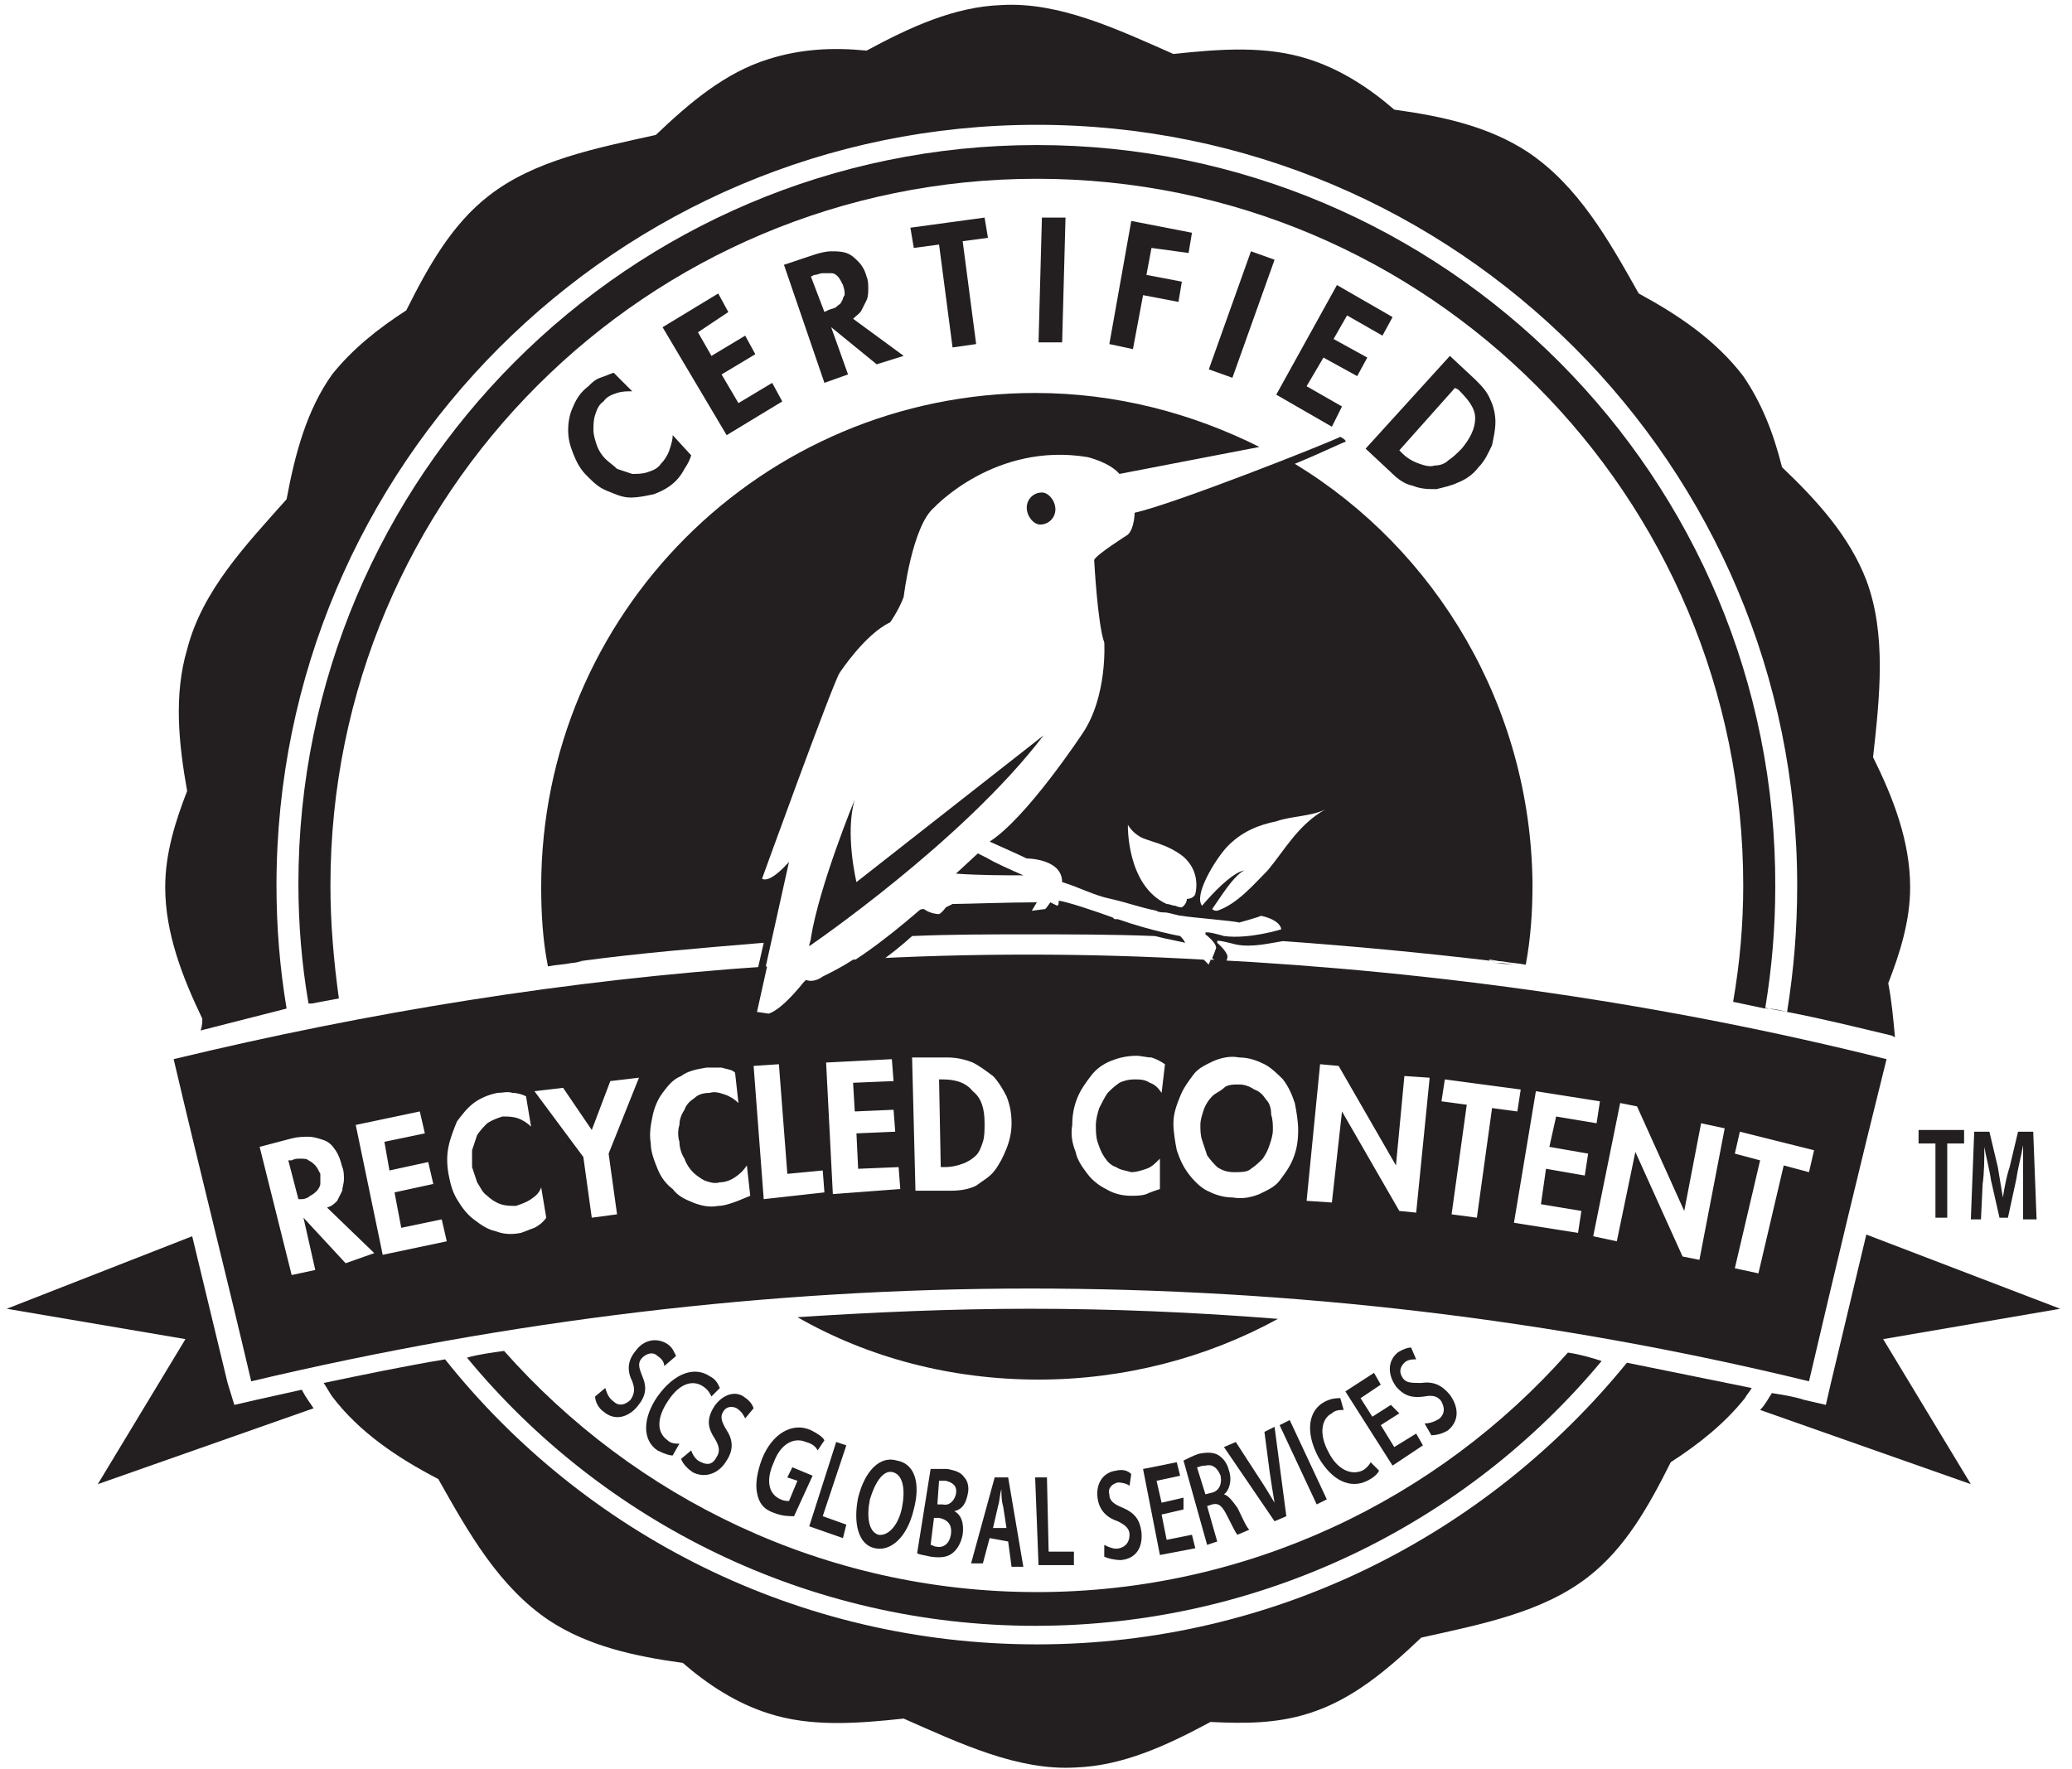 <svg width="281" height="240" viewBox="0 0 281 240" fill="none" xmlns="http://www.w3.org/2000/svg">
<path d="M262.48 155.119H260.193V153.289H266.367V155.119H264.08V165.186H262.48V155.119Z" fill="#231F20"/>
<path d="M274.369 160.383C274.369 158.782 274.369 156.951 274.369 155.35C274.14 156.723 273.683 158.324 273.455 159.926L272.311 165.188H271.168L270.025 160.154C269.796 158.553 269.339 156.951 269.11 155.579C269.11 157.18 269.11 159.01 268.882 160.612L268.653 165.417H267.281L267.739 153.52H269.796L270.94 158.324C271.168 159.697 271.397 161.07 271.625 162.442C271.854 161.07 272.083 159.697 272.54 158.324L273.683 153.52H275.741L276.198 165.417H274.369V160.383Z" fill="#231F20"/>
<path d="M38.868 136.817C37.954 131.326 37.497 125.835 37.497 120.115C37.497 63.147 83.682 16.931 140.614 16.931C197.545 16.931 243.731 63.147 243.731 120.115C243.731 126.064 243.274 131.555 242.359 137.275C247.16 138.19 251.733 139.334 256.535 140.478L256.992 140.706C256.763 138.19 256.535 135.673 256.078 133.385C257.678 129.267 259.05 124.92 259.05 120.344C259.05 114.167 256.763 108.218 254.02 102.727C254.934 94.491 255.849 86.026 253.105 78.704C250.819 72.756 246.475 67.951 241.673 63.376C240.53 58.8 238.929 54.682 236.414 51.021C232.756 46.216 227.726 42.785 222.239 39.81C218.123 32.489 214.008 25.168 207.148 20.592C201.89 17.16 195.716 15.787 189.086 14.872C185.656 11.898 181.769 9.381 177.425 8.009C171.709 6.178 165.536 6.636 159.134 7.322C151.36 3.89 143.586 0.23 135.812 0.687C129.41 0.916 123.466 3.662 117.521 6.865C112.948 6.407 108.604 6.636 104.26 8.009C98.315 9.839 93.514 13.957 88.941 18.304C80.71 20.134 72.479 21.736 66.305 26.541C61.275 30.43 58.074 36.15 55.102 42.098C51.215 44.615 47.785 47.36 45.042 50.792C41.612 55.597 40.012 61.545 38.868 67.723C33.381 73.9 27.436 80.077 25.379 88.085C23.549 94.262 24.235 100.897 25.379 107.303C23.778 111.421 22.406 115.768 22.406 120.344C22.406 126.521 24.693 132.47 27.436 138.19C27.436 138.647 27.436 139.105 27.208 139.791" fill="#231F20"/>
<path d="M242.359 137.273C241.444 137.044 240.53 136.815 239.615 136.815C238.472 136.586 237.329 136.358 236.186 136.129" fill="#231F20"/>
<path d="M45.728 135.441C44.585 135.67 43.442 135.899 42.299 136.128Z" fill="#231F20"/>
<path d="M205.549 130.869C204.863 130.869 204.177 130.641 203.491 130.641C203.262 130.641 202.805 130.641 202.576 130.641C203.491 130.641 204.634 130.869 205.549 130.869Z" fill="#231F20"/>
<path d="M75.908 130.637C76.823 130.408 77.737 130.408 78.652 130.18C78.423 130.18 77.966 130.18 77.737 130.18C77.051 130.408 76.365 130.637 75.908 130.637Z" fill="#231F20"/>
<path d="M85.741 53.079C85.055 53.079 84.369 53.079 83.683 53.308C82.997 53.537 82.311 53.766 81.854 54.452C81.168 54.91 80.94 55.596 80.711 56.282C80.482 56.969 80.482 57.655 80.482 58.341C80.482 59.028 80.711 59.714 80.94 60.4C81.168 61.087 81.626 61.773 82.083 62.231C82.54 62.688 83.226 63.146 83.683 63.603C84.369 63.832 85.055 64.061 85.741 64.29C86.427 64.29 87.113 64.29 87.799 64.061C88.485 63.832 89.171 63.603 89.628 62.917C90.085 62.459 90.543 61.773 90.771 61.087C91 60.4 91.228 59.714 91.228 59.028L93.743 61.773C93.515 62.459 93.286 62.917 92.829 63.603C92.6 64.061 92.143 64.747 91.686 65.205C90.771 66.12 89.857 66.578 88.713 67.035C87.57 67.264 86.656 67.493 85.513 67.493C84.369 67.493 83.455 67.035 82.311 66.578C81.168 66.12 80.482 65.434 79.568 64.519C78.653 63.603 78.196 62.688 77.739 61.544C77.281 60.4 77.053 59.485 77.053 58.341C77.053 57.197 77.281 56.053 77.739 55.138C78.196 53.994 78.882 53.079 79.796 52.393C80.254 51.935 80.711 51.478 81.397 51.249C82.083 51.02 82.54 50.791 83.226 50.562L85.741 53.079Z" fill="#231F20"/>
<path d="M94.659 45.075L96.488 48.278L101.061 45.532L102.433 48.049L97.86 50.794L100.146 54.684L104.719 51.938L106.091 54.455L98.546 59.031L89.857 44.388L97.403 39.812L98.774 42.329L94.659 45.075Z" fill="#231F20"/>
<path d="M122.552 48.275L118.894 49.419L112.72 44.385L115.007 50.791L111.806 51.935L106.318 35.92L110.434 34.547C111.12 34.319 112.034 34.09 112.72 34.09C113.406 34.09 114.092 34.09 114.778 34.319C115.464 34.547 115.921 35.005 116.379 35.463C116.836 35.92 117.293 36.606 117.522 37.522C117.75 37.979 117.75 38.666 117.75 39.123C117.75 39.581 117.75 40.267 117.522 40.725C117.293 41.182 117.064 41.64 116.836 42.097C116.607 42.555 116.15 42.784 115.693 43.241L122.552 48.275ZM111.806 42.326L112.263 42.097C112.72 41.869 113.178 41.869 113.406 41.64C113.635 41.411 114.092 41.182 114.092 40.953C114.321 40.725 114.321 40.267 114.549 40.038C114.549 39.581 114.549 39.352 114.321 38.666C114.092 38.208 113.864 37.751 113.635 37.522C113.406 37.293 113.178 37.064 112.72 37.064C112.492 37.064 112.034 37.064 111.577 37.064C111.12 37.064 110.891 37.293 110.434 37.293L109.977 37.522L111.806 42.326Z" fill="#231F20"/>
<path d="M132.384 46.675L129.183 47.132L127.354 33.176L123.924 33.634L123.467 30.888L133.527 29.516L133.984 32.261L130.555 32.719L132.384 46.675Z" fill="#231F20"/>
<path d="M144.045 46.446H140.844L141.301 29.516H144.502L144.045 46.446Z" fill="#231F20"/>
<path d="M156.163 33.633L155.477 37.294L160.279 38.209L159.822 40.955L155.02 40.039L153.648 47.361L150.447 46.674L153.42 29.973L161.651 31.574L161.193 34.32L156.163 33.633Z" fill="#231F20"/>
<path d="M167.137 51.249L163.936 50.105L169.652 34.09L172.853 35.234L167.137 51.249Z" fill="#231F20"/>
<path d="M182.685 42.786L180.856 45.989L185.429 48.506L184.057 51.023L179.484 48.506L177.198 52.395L181.999 55.141L180.627 57.886L173.082 53.539L181.313 38.668L188.858 43.015L187.486 45.532L182.685 42.786Z" fill="#231F20"/>
<path d="M196.631 48.277L200.061 51.48C200.975 52.396 201.661 53.082 202.119 54.226C202.576 55.141 202.805 56.285 202.805 57.2C202.805 58.344 202.576 59.259 202.347 60.403C201.89 61.318 201.433 62.462 200.518 63.377C199.832 64.293 198.918 64.979 197.774 65.436C196.86 65.894 195.717 66.123 194.802 66.352C193.659 66.352 192.744 66.352 191.601 65.894C190.458 65.665 189.543 64.979 188.629 64.064L185.199 60.861L196.631 48.277ZM189.772 61.09L190.229 61.547C190.915 62.233 191.83 62.691 192.516 62.92C193.202 63.149 193.888 63.377 194.574 63.149C195.259 63.149 195.945 62.92 196.403 62.462C197.089 62.005 197.546 61.547 198.232 60.861C199.375 59.488 200.061 58.115 200.061 56.742C200.061 55.37 199.146 54.226 197.774 52.853L197.317 52.624L189.772 61.09Z" fill="#231F20"/>
<path d="M143.131 69.097C143.131 67.953 142.216 66.809 141.302 66.809C140.159 66.809 139.244 67.724 139.244 68.868C139.244 70.012 140.159 71.156 141.073 71.156C142.216 71.156 143.131 70.24 143.131 69.097Z" fill="#231F20"/>
<path d="M138.786 118.744C137.186 118.057 134.671 116.913 133.985 116.456L132.613 115.77L129.641 118.515C132.842 118.744 136.5 118.744 138.786 118.744Z" fill="#231F20"/>
<path d="M175.597 62.918C179.484 61.317 182.228 59.944 182.456 59.944C182.685 59.715 181.77 59.258 181.77 59.258C179.941 60.173 159.135 68.409 153.876 69.553C153.876 69.553 153.876 71.612 152.961 72.528C152.961 72.528 148.617 75.273 148.389 75.959C148.389 75.959 148.846 84.653 149.76 87.17C149.76 87.17 150.218 94.491 146.788 99.525C146.788 99.525 139.243 110.964 134.213 114.167C134.213 114.167 138.328 115.998 139.243 116.455C139.243 116.455 144.044 116.455 144.044 119.658C146.331 120.345 148.389 121.489 150.675 121.946C152.733 122.404 154.562 123.09 156.848 123.548C157.077 123.776 157.763 123.776 157.992 123.776C158.449 123.776 159.821 124.234 160.278 124.234C161.421 124.463 167.366 124.92 168.052 125.149C168.052 125.149 170.567 124.463 171.024 124.234C171.024 124.234 173.539 124.692 173.768 126.064C173.768 126.064 169.424 127.437 165.994 126.979C165.994 126.979 163.708 126.293 163.479 126.522C163.479 126.751 163.479 126.751 163.479 126.751C163.479 126.751 165.308 128.123 164.851 128.81C164.851 128.81 164.622 129.496 164.394 129.954C165.308 130.869 165.994 131.784 165.994 131.784C165.994 131.326 166.451 129.954 166.451 129.954C166.68 129.267 165.079 127.895 165.079 127.895C165.079 127.895 165.079 127.895 165.079 127.666C165.079 127.437 167.595 128.123 167.595 128.123C169.881 128.581 172.396 127.895 173.996 127.666C183.599 128.352 193.202 129.267 202.805 130.411C202.577 130.411 202.119 130.411 201.891 130.183C202.577 130.183 203.034 130.411 203.72 130.411C204.863 130.64 205.778 130.64 206.921 130.869C207.607 127.208 207.835 123.548 207.835 119.887C207.607 95.864 194.803 74.587 175.597 62.918ZM162.107 121.26C161.878 121.946 160.964 121.946 160.964 121.946C160.964 121.946 160.964 122.632 160.278 123.09C159.821 123.09 159.363 122.861 159.363 122.861C158.906 122.861 158.677 122.632 158.22 122.632C152.733 120.116 152.961 111.879 152.961 111.879C152.961 111.879 153.419 112.795 154.562 113.481C155.705 114.167 158.22 114.396 160.507 116.226C162.564 118.057 162.336 120.345 162.107 121.26ZM171.939 118.057C170.11 119.887 167.823 122.632 165.079 123.548C164.851 123.548 164.622 123.548 164.394 123.319C165.537 121.717 167.137 118.972 168.738 118.057C166.909 118.514 164.394 121.26 163.022 122.861C161.878 121.489 164.622 116.913 166.223 115.082C168.28 112.795 170.795 111.879 173.082 111.422C174.911 110.735 177.883 110.735 179.712 109.82C176.054 111.879 174.225 115.311 171.939 118.057Z" fill="#231F20"/>
<path d="M160.05 126.979C160.05 126.979 156.163 126.292 151.59 124.691H151.361C151.133 124.691 151.133 124.691 150.904 124.462C148.389 123.547 144.959 122.403 143.587 122.174C143.587 122.403 143.587 122.861 143.359 122.861L142.444 122.403C142.444 122.403 141.987 123.089 141.758 123.318L139.929 123.547L140.615 122.403C136.957 122.403 130.555 122.632 129.183 122.632L128.268 123.089C128.268 123.089 127.811 123.776 127.354 124.004C127.354 124.004 126.211 124.004 125.296 123.318C125.067 123.318 124.839 123.318 124.61 123.547C123.01 124.92 116.15 130.868 111.349 132.698C111.349 132.698 110.206 133.614 109.063 133.156C109.063 133.156 106.09 137.045 104.032 137.732L102.432 137.503L107.005 116.912C107.005 116.912 104.49 119.886 103.347 119.2C103.347 119.2 112.949 92.66 113.864 91.288C113.864 91.288 117.294 86.025 120.723 84.424C120.723 84.424 121.866 82.822 122.552 80.992C122.552 80.992 123.696 71.383 126.668 68.866C126.668 68.866 134.899 59.944 147.474 62.003C147.474 62.003 150.447 62.689 151.818 64.29L170.796 60.63C161.65 56.054 151.361 53.309 140.386 53.309C103.347 53.309 73.394 83.28 73.394 120.344C73.394 124.004 73.623 127.665 74.309 131.097C75.452 130.868 76.367 130.868 77.51 130.639C77.967 130.639 78.653 130.411 79.111 130.411C78.882 130.411 78.653 130.411 78.425 130.411C86.884 129.267 95.344 128.58 103.575 127.894L101.289 137.961C101.289 137.961 104.947 139.791 107.462 137.732C109.52 136.13 110.892 134.071 110.892 134.071C112.264 134.529 113.635 133.842 113.635 133.842C116.836 132.47 120.952 129.495 123.696 126.979C128.954 126.75 134.213 126.75 139.472 126.75C145.188 126.75 150.904 126.75 156.62 126.979C158.449 127.436 159.821 127.665 160.735 127.894C160.507 127.436 160.278 127.208 160.05 126.979Z" fill="#231F20"/>
<path d="M116.15 119.659C116.15 119.659 114.55 113.024 115.921 108.448C115.921 108.448 111.12 120.116 109.977 127.209C109.977 127.666 109.748 127.895 109.748 128.353C109.748 128.353 130.554 114.168 141.529 99.754L116.15 119.659Z" fill="#231F20"/>
<path d="M171.71 149.172C171.253 148.486 170.795 148.028 170.109 147.8C169.424 147.342 168.738 147.113 168.052 147.113C167.366 147.113 166.451 147.113 165.994 147.571C165.537 148.028 164.851 148.257 164.393 148.715C163.936 149.172 163.479 149.859 163.25 150.545C163.022 151.231 162.793 151.918 162.793 152.604C162.793 153.291 162.793 153.977 163.022 154.663C163.25 155.35 163.479 156.036 163.708 156.722C164.165 157.409 164.622 157.866 165.079 158.324C165.765 158.782 166.451 159.01 167.366 159.01C168.28 159.01 169.195 159.01 169.652 158.553C170.338 158.095 170.795 157.638 171.253 157.18C171.71 156.494 171.939 156.036 172.167 155.35C172.396 154.663 172.625 153.977 172.625 153.291C172.625 152.604 172.625 151.918 172.396 151.231C172.396 150.316 172.167 149.63 171.71 149.172Z" fill="#231F20"/>
<path d="M127.811 146.426H127.354L127.582 158.323H128.039C129.183 158.323 129.869 158.094 130.554 157.865C131.24 157.636 131.926 157.179 132.384 156.721C132.841 156.264 133.07 155.577 133.298 154.891C133.527 154.205 133.527 153.289 133.527 152.374C133.527 150.315 133.07 148.942 131.926 148.027C131.012 146.883 129.64 146.426 127.811 146.426Z" fill="#231F20"/>
<path d="M42.756 158.095C42.527 157.866 42.299 157.637 41.841 157.408C41.613 157.18 41.155 157.18 40.698 157.18C40.241 157.18 40.012 157.18 39.555 157.408H39.098L40.469 162.671H40.927C41.384 162.671 41.841 162.442 42.07 162.213C42.527 161.984 42.756 161.755 42.985 161.527C43.213 161.298 43.442 160.84 43.442 160.612C43.442 160.154 43.442 159.696 43.442 159.239C43.213 158.781 42.985 158.324 42.756 158.095Z" fill="#231F20"/>
<path d="M140.614 19.676C85.282 19.676 40.469 64.747 40.469 119.886C40.469 125.376 40.926 130.867 41.841 136.13C42.069 136.13 42.298 136.13 42.298 136.13C43.441 135.901 44.813 135.672 45.956 135.443C45.27 130.41 44.813 125.376 44.813 120.114C44.813 67.035 87.797 24.252 140.614 24.252C193.658 24.252 236.414 67.264 236.414 120.114C236.414 125.376 235.957 130.639 235.042 135.901L239.387 136.816C240.301 131.325 240.758 125.834 240.758 120.343C240.987 64.747 195.945 19.676 140.614 19.676Z" fill="#231F20"/>
<path d="M164.165 130.182C164.165 130.411 163.936 130.64 163.936 130.869C163.936 130.869 163.708 130.64 163.251 130.182C155.248 129.725 147.474 129.496 139.472 129.496C131.469 129.496 123.467 129.725 115.693 130.182C114.321 131.098 112.949 131.784 111.578 132.47C111.578 132.47 110.434 133.386 109.291 132.928C109.291 132.928 106.319 136.817 104.261 137.504L102.661 137.275L104.032 131.098C77.053 132.928 50.073 137.275 23.551 143.681C26.98 158.324 30.639 172.737 34.068 187.38C68.822 179.143 104.261 174.796 139.7 174.796C175.14 174.796 210.579 178.915 245.333 187.38C248.762 172.737 252.192 158.324 255.85 143.681C225.67 136.131 195.032 131.784 164.165 130.182ZM46.872 171.365L41.156 165.187L42.757 172.28L39.556 172.966L35.212 155.578L39.556 154.434C40.47 154.205 41.156 154.205 41.842 154.205C42.528 154.205 43.214 154.434 43.9 154.663C44.586 154.892 45.043 155.349 45.5 156.036C45.958 156.722 46.186 157.408 46.415 158.324C46.644 158.781 46.644 159.467 46.644 159.925C46.644 160.611 46.415 161.069 46.415 161.527C46.186 161.984 45.958 162.442 45.729 162.899C45.272 163.357 45.043 163.586 44.357 163.814L50.759 169.992L46.872 171.365ZM51.902 170.221L48.244 152.604L56.932 150.774L57.618 153.748L52.131 154.892L52.817 158.781L58.076 157.637L58.761 160.611L53.503 161.755L54.417 166.56L59.905 165.416L60.591 168.39L51.902 170.221ZM72.48 166.56C71.794 166.789 71.337 167.018 70.651 167.246C69.508 167.475 68.364 167.475 67.221 167.018C66.078 166.789 65.163 166.102 64.249 165.416C63.334 164.73 62.648 163.814 61.962 162.671C61.277 161.527 61.048 160.383 60.819 159.239C60.591 157.866 60.591 156.722 60.819 155.578C61.048 154.434 61.505 153.29 61.962 152.146C62.648 151.231 63.334 150.316 64.249 149.63C65.163 148.943 66.307 148.486 67.45 148.257C68.136 148.257 68.822 148.028 69.508 148.257C70.194 148.257 70.879 148.486 71.337 148.714L72.023 152.833C71.565 152.375 70.879 151.917 70.194 151.689C69.508 151.46 68.822 151.46 68.136 151.46C67.45 151.689 66.764 151.917 66.078 152.375C65.621 152.833 65.163 153.29 64.706 153.977C64.478 154.663 64.249 155.349 64.02 156.036C64.02 156.722 64.02 157.637 64.02 158.324C64.249 159.01 64.478 159.696 64.706 160.383C65.163 161.069 65.392 161.755 66.078 162.213C66.535 162.671 67.221 163.128 67.907 163.357C68.593 163.586 69.279 163.586 69.965 163.586C70.651 163.357 71.337 163.128 72.023 162.671C72.709 162.213 73.166 161.755 73.395 161.069L74.081 165.187C73.623 165.874 72.937 166.331 72.48 166.56ZM83.683 164.73L80.254 165.187L79.111 156.951L72.48 148.028L76.367 147.57L80.254 153.29L82.769 146.655L86.656 146.198L82.54 156.493L83.683 164.73ZM99.46 163.128C98.774 163.357 98.088 163.586 97.402 163.586C96.259 163.814 95.115 163.586 93.972 163.128C92.829 162.671 91.915 162.213 91.229 161.298C90.314 160.611 89.628 159.696 89.171 158.552C88.713 157.408 88.256 156.264 88.256 155.121C88.028 153.748 88.256 152.604 88.485 151.46C88.713 150.316 89.171 149.172 89.857 148.257C90.543 147.342 91.229 146.427 92.372 145.969C93.286 145.283 94.43 145.054 95.801 144.825C96.487 144.825 97.173 144.825 97.859 144.825C98.545 145.054 99.231 145.054 99.688 145.511L100.146 149.63C99.688 149.172 99.002 148.714 98.316 148.486C97.63 148.257 96.945 148.028 96.259 148.257C95.344 148.257 94.658 148.486 94.201 148.943C93.515 149.401 93.058 149.858 92.829 150.545C92.372 151.231 92.143 151.917 92.143 152.604C91.915 153.29 91.915 154.205 92.143 154.892C92.143 155.578 92.372 156.493 92.829 157.18C93.058 157.866 93.515 158.552 93.972 159.01C94.43 159.467 95.115 159.925 95.573 160.154C96.259 160.383 96.945 160.611 97.63 160.383C98.316 160.383 99.002 160.154 99.688 159.696C100.374 159.239 100.831 158.781 101.289 158.095L101.746 162.213C100.603 162.671 100.146 162.899 99.46 163.128ZM103.575 162.671L102.203 144.596L105.633 144.367L106.776 159.239L111.578 158.781L111.806 161.755L103.575 162.671ZM112.949 161.984L112.035 144.139L120.952 143.681L121.181 146.655L115.693 146.884L115.922 150.774L121.181 150.545L121.409 153.519L116.15 153.748L116.379 158.552L121.866 158.324L122.095 161.298L112.949 161.984ZM136.5 155.807C136.042 156.951 135.585 157.866 134.899 158.781C134.213 159.696 133.299 160.154 132.384 160.84C131.469 161.298 130.326 161.527 128.954 161.527H124.153L123.696 143.452H128.497C129.64 143.452 130.783 143.681 131.927 144.139C132.841 144.596 133.756 145.283 134.67 145.969C135.356 146.655 136.042 147.799 136.5 148.714C136.957 149.858 137.185 151.002 137.185 152.375C137.185 153.519 136.957 154.663 136.5 155.807ZM157.535 148.257C157.077 147.57 156.62 147.113 155.934 146.884C155.248 146.426 154.562 146.427 153.876 146.427C152.962 146.427 152.276 146.655 151.818 146.884C151.133 147.342 150.675 147.799 150.218 148.257C149.761 148.943 149.532 149.401 149.075 150.316C148.846 151.002 148.618 151.917 148.618 152.604C148.618 153.29 148.618 154.205 148.846 154.892C149.075 155.578 149.303 156.264 149.761 156.951C150.218 157.637 150.675 158.095 151.361 158.324C152.047 158.781 152.733 158.781 153.419 159.01C154.105 159.01 154.791 158.781 155.477 158.552C156.163 158.324 156.62 157.866 157.306 157.18V161.298C156.62 161.527 155.934 161.755 155.477 161.984C154.791 162.213 154.105 162.213 153.419 162.213C152.276 162.213 151.133 161.984 149.989 161.298C149.075 160.84 148.16 160.154 147.474 159.239C146.788 158.324 146.102 157.408 145.874 156.264C145.417 155.121 145.188 153.977 145.417 152.604C145.417 151.231 145.645 150.087 146.102 148.943C146.56 147.799 147.246 146.884 147.932 145.969C148.617 145.054 149.532 144.367 150.675 143.91C151.818 143.452 152.962 143.223 154.105 143.223C154.791 143.223 155.477 143.452 156.163 143.452C156.849 143.681 157.306 143.91 157.992 144.367L157.535 148.257ZM175.369 157.18C174.911 158.324 174.225 159.239 173.539 160.154C172.853 161.069 171.71 161.527 170.796 161.984C169.652 162.442 168.509 162.671 167.137 162.442C165.766 162.442 164.622 161.984 163.708 161.527C162.793 161.069 161.879 160.154 161.193 159.239C160.507 158.324 160.05 157.408 159.592 156.036C159.364 154.892 159.135 153.519 159.135 152.375C159.135 151.002 159.592 149.858 160.05 148.714C160.507 147.57 161.193 146.655 161.879 145.74C162.565 144.825 163.708 144.367 164.622 143.91C165.766 143.452 166.909 143.223 168.052 143.452C169.424 143.452 170.567 143.91 171.482 144.367C172.396 144.825 173.311 145.74 173.997 146.427C174.683 147.342 175.14 148.257 175.597 149.63C175.826 150.774 176.054 152.146 176.054 153.29C176.054 154.892 175.826 156.036 175.369 157.18ZM192.059 164.501L189.773 164.272L181.999 150.774L180.627 163.128L177.198 162.899L179.027 144.367L181.542 144.596L189.316 158.095L190.459 145.969L193.888 146.198L192.059 164.501ZM200.29 165.187L196.861 164.73L198.919 149.858L195.489 149.401L195.946 146.427L206.235 147.799L205.778 150.774L202.348 150.316L200.29 165.187ZM214.923 159.467L209.665 158.552L208.979 163.357L214.466 164.272L214.009 167.246L205.321 165.874L208.293 148.028L216.981 149.401L216.524 152.375L211.037 151.46L210.122 155.578L215.381 156.493L214.923 159.467ZM230.471 170.907L228.185 170.449L221.783 156.264L219.268 168.39L216.067 167.704L219.725 149.63L222.011 150.087L228.413 164.272L230.7 152.375L233.901 153.061L230.471 170.907ZM241.903 158.095L238.473 172.737L235.273 172.051L238.702 157.408L235.273 156.493L235.958 153.519L246.019 156.036L245.333 159.01L241.903 158.095Z" fill="#231F20"/>
<path d="M82.081 188.292C82.309 188.979 82.538 189.665 83.224 190.123C83.91 190.809 84.825 190.58 85.51 189.894C85.968 189.208 86.196 188.521 85.739 187.377C85.053 186.005 85.053 184.632 86.196 183.259C87.34 181.657 89.169 181.429 90.541 182.344C91.227 182.801 91.455 183.488 91.684 183.945L90.083 185.318C90.083 184.861 89.855 184.403 89.169 183.945C88.483 183.259 87.568 183.717 87.111 184.174C86.425 184.861 86.654 185.547 87.111 186.691C87.797 188.292 87.568 189.436 86.425 190.809C85.282 192.182 83.453 192.868 81.852 191.495C81.166 191.038 80.709 190.123 80.709 189.436L82.081 188.292Z" fill="#231F20"/>
<path d="M91.226 197.445C90.769 197.445 90.083 197.216 89.168 196.759C87.111 195.386 87.111 192.412 89.168 189.437C91.455 186.234 94.198 185.319 96.256 186.692C97.171 187.15 97.399 187.836 97.628 188.293L96.485 189.437C96.256 188.98 96.028 188.522 95.342 188.065C93.97 187.15 92.141 187.607 90.54 190.124C89.168 192.183 88.94 194.242 90.54 195.386C90.998 195.844 91.683 195.844 92.141 195.844L91.226 197.445Z" fill="#231F20"/>
<path d="M93.741 196.759C93.97 197.445 94.427 198.132 95.113 198.361C96.027 198.818 96.713 198.589 97.171 197.674C97.628 196.988 97.628 196.301 96.942 195.158C96.027 193.785 95.799 192.641 96.713 191.039C97.628 189.438 99.457 188.523 100.829 189.438C101.515 189.895 101.972 190.353 102.201 191.039L101.058 192.412C100.829 191.954 100.6 191.497 99.914 191.039C99 190.582 98.314 191.039 98.085 191.497C97.628 192.183 97.856 192.87 98.542 194.014C99.457 195.386 99.457 196.759 98.542 198.132C97.628 199.733 95.799 200.648 93.97 199.733C93.284 199.276 92.598 198.589 92.369 197.903L93.741 196.759Z" fill="#231F20"/>
<path d="M107.688 205.679C107.002 205.679 106.088 205.679 104.944 205.221C103.573 204.764 102.887 203.849 102.658 202.476C102.429 201.332 102.658 199.73 103.344 197.9C104.716 194.468 107.459 192.867 109.975 194.011C110.889 194.468 111.575 194.926 111.804 195.383L110.889 196.756C110.66 196.299 110.203 195.841 109.289 195.612C107.688 194.926 105.859 195.841 104.944 198.358C103.801 200.874 104.258 202.705 105.859 203.391C106.316 203.62 106.774 203.62 107.002 203.62L108.145 200.874L106.774 200.417L107.459 199.044L110.203 200.188L107.688 205.679Z" fill="#231F20"/>
<path d="M113.404 195.613L114.776 196.071L111.575 205.68L114.776 206.824L114.319 208.654L109.746 207.053L113.404 195.613Z" fill="#231F20"/>
<path d="M123.922 204.766C123.007 208.655 120.721 210.486 118.663 210.028C116.377 209.571 115.691 206.596 116.377 203.164C117.291 199.504 119.349 197.445 121.636 198.131C124.151 198.589 124.837 201.334 123.922 204.766ZM117.977 203.393C117.52 205.681 117.749 207.74 119.12 208.198C120.492 208.427 121.864 206.825 122.321 204.537C122.779 202.249 122.55 200.19 121.178 199.733C119.806 199.275 118.663 201.105 117.977 203.393Z" fill="#231F20"/>
<path d="M126.208 199.273C126.665 199.273 127.58 199.273 128.494 199.273C129.638 199.502 130.324 199.731 130.781 200.417C131.238 200.875 131.467 201.79 131.238 202.705C131.01 203.849 130.552 204.764 129.409 204.993C130.324 205.451 130.781 206.595 130.552 208.196C130.324 209.34 129.866 210.027 129.409 210.484C128.723 211.17 127.809 211.399 126.208 211.17C125.293 210.942 124.836 210.942 124.379 210.713L126.208 199.273ZM126.208 209.569C126.437 209.569 126.665 209.798 126.894 209.798C127.809 210.027 128.723 209.569 128.952 208.196C129.18 206.823 128.494 206.137 127.351 205.908H126.665L126.208 209.569ZM127.123 204.078H127.809C128.723 204.307 129.409 203.62 129.638 202.705C129.866 201.561 129.18 201.104 128.266 200.875C127.809 200.875 127.58 200.875 127.351 200.875L127.123 204.078Z" fill="#231F20"/>
<path d="M134.21 208.654L133.296 212.086H131.695L134.896 200.418H136.725L138.783 212.544H137.183L136.725 209.112L134.21 208.654ZM136.497 207.282L136.039 204.307C135.811 203.621 135.811 202.706 135.811 202.02C135.582 202.706 135.582 203.621 135.354 204.307L134.668 207.282H136.497Z" fill="#231F20"/>
<path d="M140.385 200.418H141.985L142.214 210.485H145.643V212.315H140.842L140.385 200.418Z" fill="#231F20"/>
<path d="M149.758 209.571C150.215 209.799 151.13 210.257 151.815 210.028C152.73 209.799 153.187 209.113 153.187 208.198C153.187 207.283 152.501 206.825 151.587 206.367C150.215 205.91 149.072 204.995 148.843 203.164C148.614 201.334 149.529 199.733 151.358 199.504C152.273 199.275 152.959 199.504 153.416 199.961L153.187 201.563C152.959 201.334 152.273 201.105 151.587 201.105C150.672 201.334 150.215 202.021 150.444 202.707C150.444 203.622 151.13 204.08 152.273 204.537C153.873 205.224 154.559 206.139 154.788 207.74C155.016 209.571 154.331 211.401 152.044 211.63C151.13 211.63 150.215 211.401 149.758 211.172V209.571Z" fill="#231F20"/>
<path d="M160.505 204.765L157.533 205.452L158.219 208.884L161.648 208.197L162.105 210.028L157.304 210.943L155.018 199.275L159.59 198.359L160.048 200.19L156.847 200.876L157.533 203.85L160.505 203.164V204.765Z" fill="#231F20"/>
<path d="M160.504 198.132C160.961 197.903 161.876 197.445 162.562 197.217C163.705 196.988 164.619 196.988 165.305 197.445C165.991 197.903 166.449 198.589 166.677 199.505C167.134 200.877 166.677 202.25 165.991 202.708C166.677 202.936 167.134 203.623 167.82 204.538C168.506 205.911 168.964 207.055 169.421 207.512L167.82 208.199C167.592 207.97 167.135 207.055 166.449 205.682C165.763 204.309 165.305 203.852 164.391 204.08L163.705 204.309L165.077 209.114L163.705 209.571L160.504 198.132ZM163.476 202.708L164.391 202.479C165.305 202.25 165.763 201.335 165.534 200.191C165.077 199.047 164.391 198.589 163.476 198.818C162.79 198.818 162.562 199.047 162.333 199.047L163.476 202.708Z" fill="#231F20"/>
<path d="M172.851 206.367L165.992 196.3L167.593 195.614L170.565 200.19C171.48 201.562 172.165 202.706 172.851 203.85C172.623 202.477 172.394 201.105 172.165 199.503L171.48 194.241L172.851 193.555L174.452 205.681L172.851 206.367Z" fill="#231F20"/>
<path d="M174.909 192.641L179.939 203.394L178.567 204.08L173.537 193.327L174.909 192.641Z" fill="#231F20"/>
<path d="M187.028 199.502C186.799 199.96 186.342 200.417 185.427 200.875C183.141 202.019 180.626 200.875 178.797 197.672C176.967 194.24 177.425 191.266 179.711 190.122C180.626 189.664 181.312 189.664 181.769 189.664L182.226 191.266C181.769 191.266 181.083 191.266 180.626 191.723C179.254 192.41 178.797 194.469 180.168 196.985C181.312 199.273 183.141 200.188 184.741 199.502C185.199 199.273 185.656 198.816 185.885 198.358L187.028 199.502Z" fill="#231F20"/>
<path d="M189.772 191.725L187.257 193.327L189.086 196.301L192.058 194.471L192.973 196.072L188.857 198.818L182.455 188.751L186.342 186.234L187.257 187.836L184.513 189.666L186.113 192.183L188.628 190.581L189.772 191.725Z" fill="#231F20"/>
<path d="M193.2 193.096C193.886 193.096 194.572 192.868 195.258 192.41C195.944 191.724 195.944 191.037 195.487 190.122C195.029 189.436 194.343 189.207 193.2 189.436C191.6 189.664 190.456 189.436 189.313 188.063C188.17 186.461 188.17 184.631 189.542 183.487C190.228 183.03 190.914 182.801 191.371 182.801L192.057 184.402C191.6 184.402 190.914 184.402 190.456 184.86C189.77 185.546 189.77 186.233 190.228 186.919C190.685 187.605 191.371 187.605 192.743 187.605C194.343 187.377 195.487 187.834 196.63 189.207C197.773 190.808 198.002 192.639 196.401 194.011C195.715 194.469 194.801 194.698 194.115 194.698L193.2 193.096Z" fill="#231F20"/>
<path d="M220.638 184.86C201.661 208.196 172.852 223.068 140.614 223.068C108.147 223.068 79.109 207.968 60.361 184.402C54.873 185.318 49.386 186.461 43.898 187.605C44.356 188.292 44.584 188.749 45.042 189.436C48.7 194.24 53.73 197.672 59.446 200.646C63.562 207.968 67.677 215.289 74.536 219.865C79.795 223.297 85.968 224.669 92.599 225.584C96.029 228.559 99.915 231.075 104.26 232.448C109.976 234.278 116.149 233.821 122.551 233.134C130.325 236.566 138.099 240.227 145.872 239.769C152.274 239.541 158.219 236.795 164.164 233.592C168.737 233.821 173.081 233.821 177.425 232.448C183.37 230.618 188.171 226.5 192.744 222.153C200.975 220.322 209.206 218.721 215.379 213.916C220.409 210.027 223.61 204.307 226.583 198.358C230.47 195.842 233.899 193.096 236.643 189.665C236.872 189.207 237.329 188.749 237.557 188.292C231.841 187.148 226.354 186.004 220.638 184.86Z" fill="#231F20"/>
<path d="M212.635 183.487C195.029 203.391 169.193 215.975 140.613 215.975C111.804 215.975 85.968 203.162 68.362 183.258C66.762 183.487 64.933 183.715 63.332 184.173C81.623 206.366 109.518 220.55 140.384 220.55C171.251 220.55 198.916 206.594 217.208 184.631C215.836 184.173 214.235 183.715 212.635 183.487Z" fill="#231F20"/>
<path d="M139.699 177.539C129.181 177.539 118.664 177.997 108.146 178.683C117.749 184.174 128.953 187.148 140.842 187.148C152.503 187.148 163.706 184.174 173.309 178.912C161.877 177.997 150.674 177.539 139.699 177.539Z" fill="#231F20"/>
<path d="M279.399 177.539L253.106 167.473L248.304 187.606L247.618 190.58L244.646 189.894C243.274 189.436 241.674 189.208 240.302 188.979C239.844 189.665 239.387 190.58 238.701 191.267L267.281 201.333L255.392 181.658L279.399 177.539Z" fill="#231F20"/>
<path d="M34.753 189.896L31.781 190.582L30.866 187.608L26.065 167.703L0.914 177.541L25.15 181.659L13.261 201.335L42.527 191.04C42.069 190.353 41.384 189.438 40.926 188.523C38.868 188.981 36.811 189.438 34.753 189.896Z" fill="#231F20"/>
</svg>
